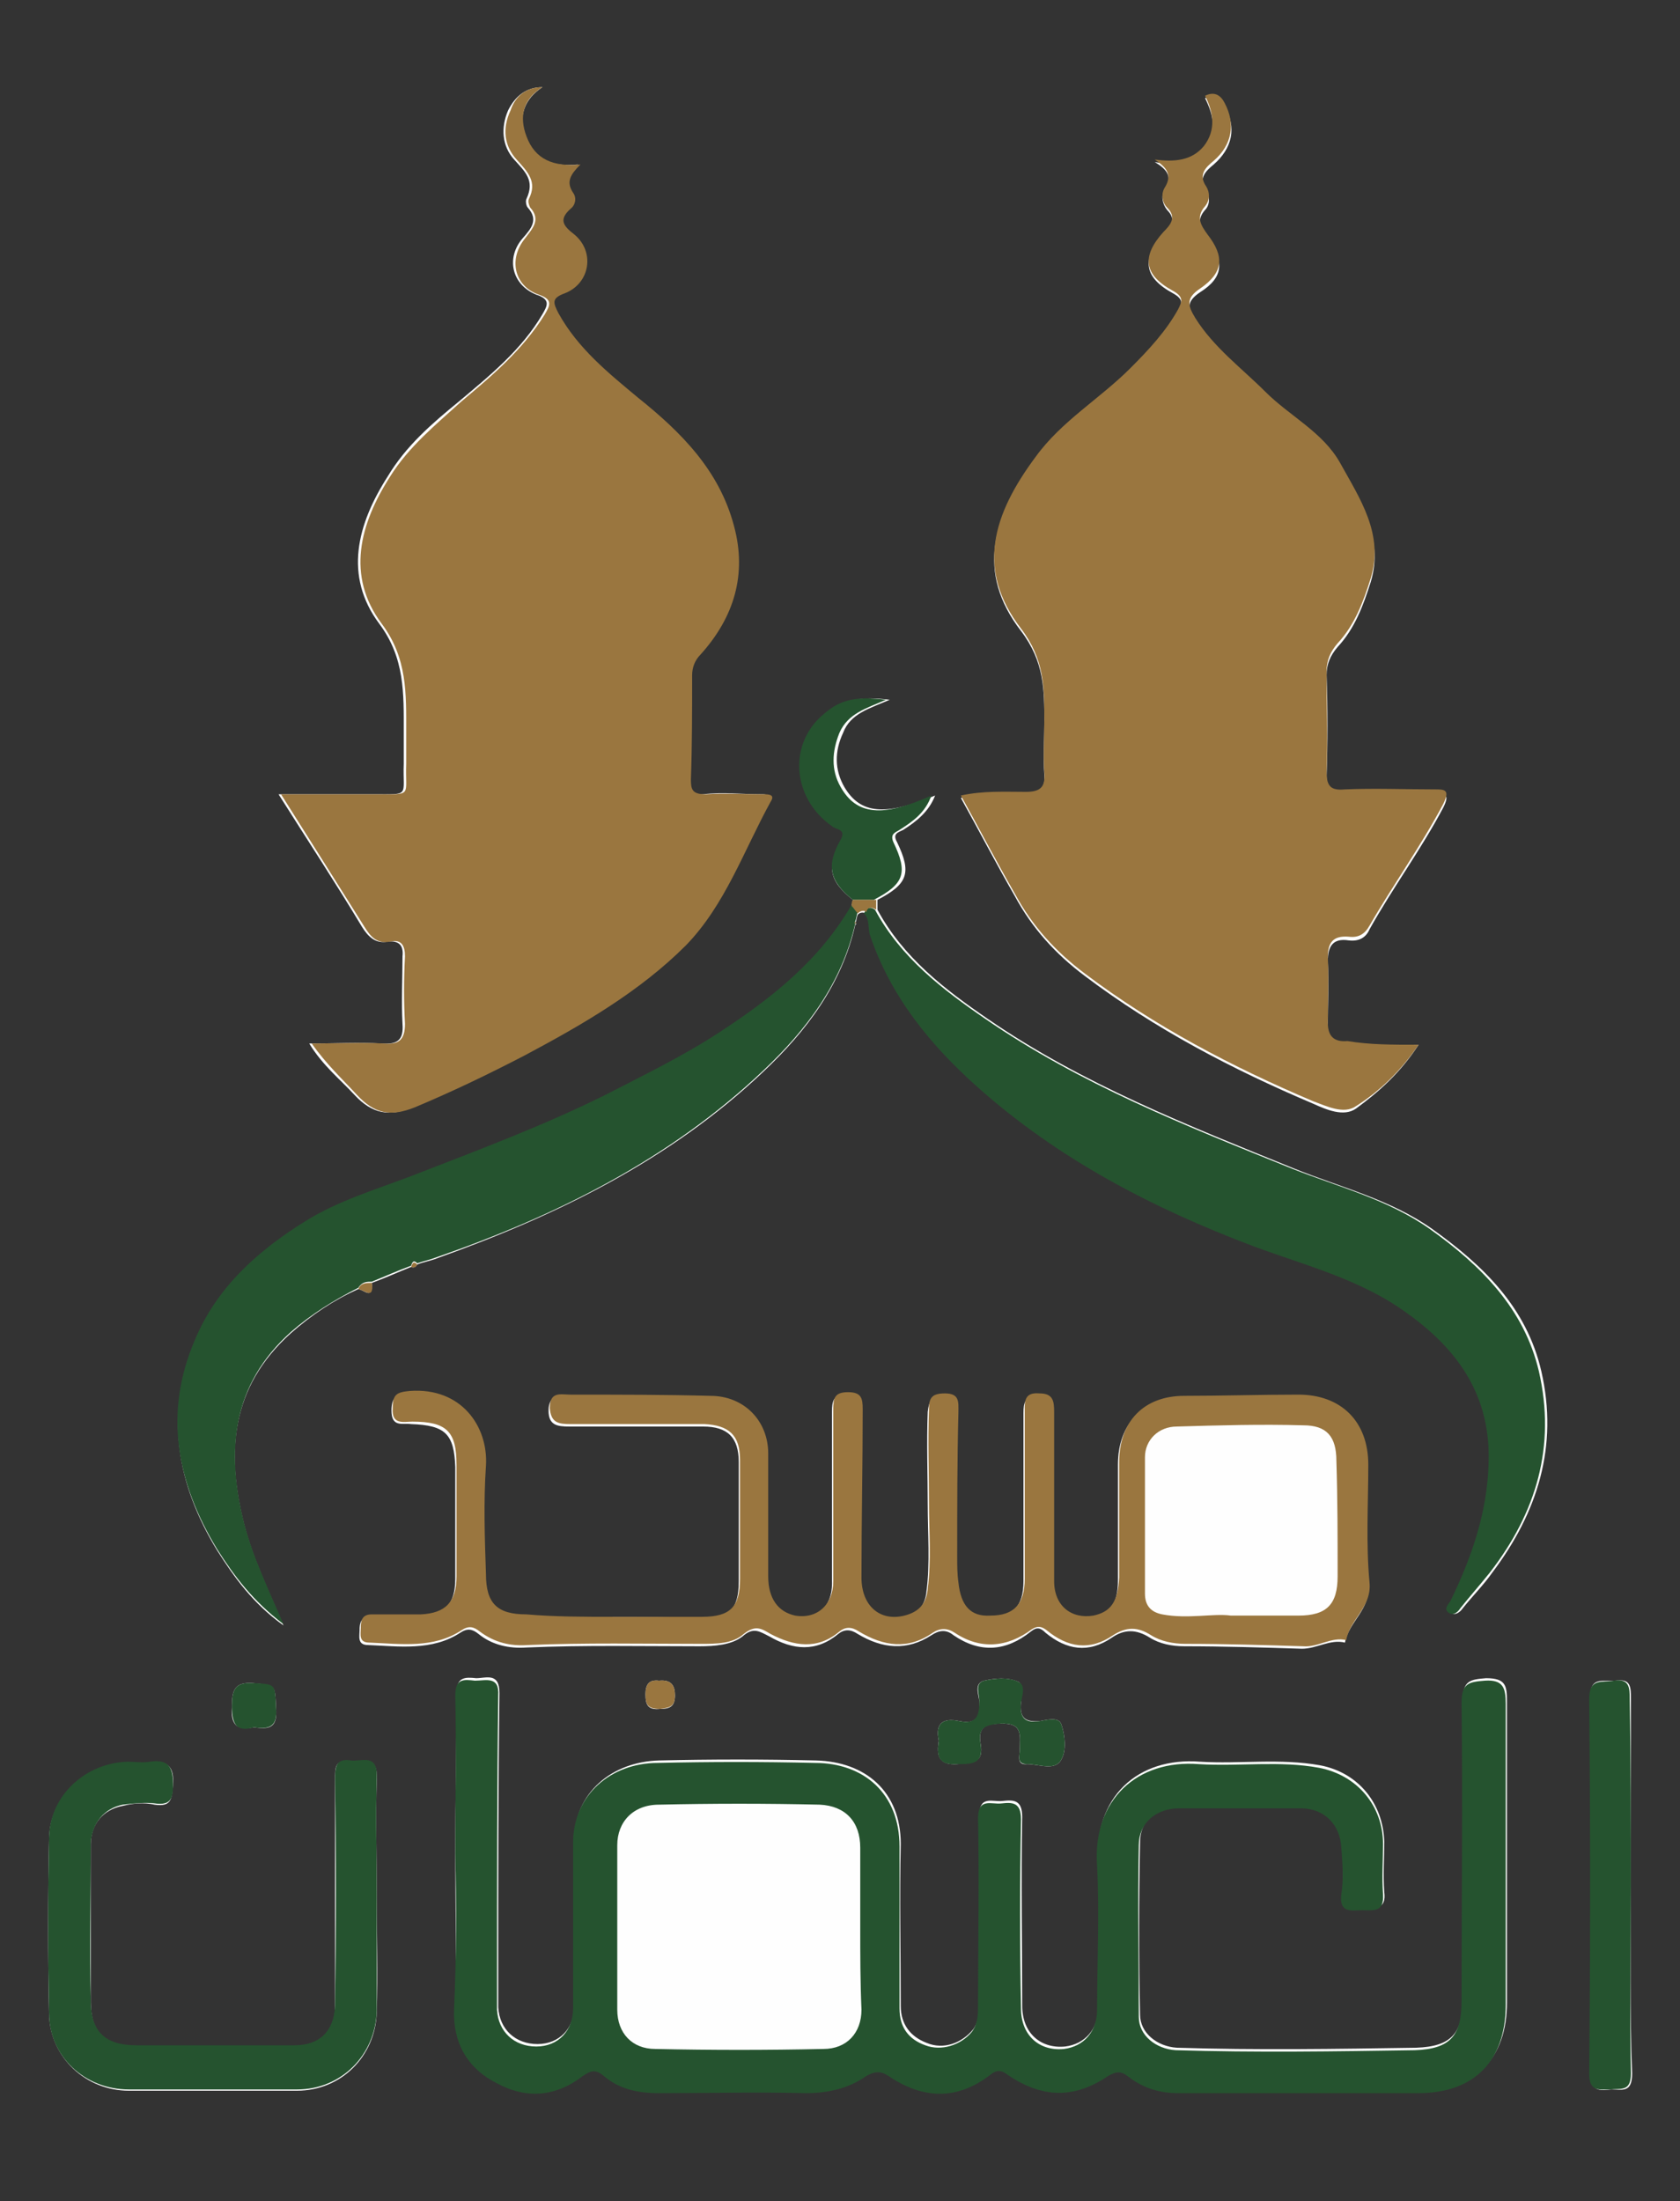 <?xml version="1.0" encoding="utf-8"?>
<!-- Generator: Adobe Illustrator 28.0.0, SVG Export Plug-In . SVG Version: 6.00 Build 0)  -->
<svg version="1.1"
	 id="svg2527" xmlns:inkscape="http://www.inkscape.org/namespaces/inkscape" xmlns:svg="http://www.w3.org/2000/svg" xmlns:sodipodi="http://sodipodi.sourceforge.net/DTD/sodipodi-0.dtd"
	 xmlns="http://www.w3.org/2000/svg" xmlns:xlink="http://www.w3.org/1999/xlink" x="0px" y="0px" viewBox="0 0 136.9 179.3"
	 style="enable-background:new 0 0 136.9 179.3;" xml:space="preserve">
<rect x="0" y="0" width="136.9" height="179.3" fill="#333333" stroke="none"/>
<style type="text/css">
	.st0{fill:#FEFEFE;}
	.st1{fill:#9A763F;}
	.st2{fill:#25532F;}
</style>
<sodipodi:namedview  bordercolor="#000000" borderopacity="0.25" id="namedview2529" inkscape:current-layer="g2535" inkscape:cx="116.32661" inkscape:cy="124.08172" inkscape:deskcolor="#d1d1d1" inkscape:pagecheckerboard="0" inkscape:pageopacity="0.0" inkscape:showpageshadow="2" inkscape:window-height="713" inkscape:window-maximized="1" inkscape:window-width="1366" inkscape:window-x="-8" inkscape:window-y="-8" inkscape:zoom="1.0315783" pagecolor="#ffffff" showgrid="false">
	</sodipodi:namedview>
<g>
	<path class="st0" d="M69.5,73.3c0,0.2-0.1,0.3-0.1,0.5c-2.6,4.5-6.5,7.6-10.8,10.4c-2.9,1.9-6,3.4-9.1,5c-5.2,2.6-10.6,4.6-16,6.7
		c-2.9,1.1-5.8,2-8.5,3.6c-3.9,2.4-7.2,5.4-9.1,9.7c-2.5,6-1.5,11.7,1.8,17.1c1.4,2.2,2.9,4.3,5.4,6.1c-1.3-3-2.5-5.5-3.2-8.2
		c-1.5-5.9-1.1-11.2,3.8-15.6c1.7-1.5,3.5-2.7,5.5-3.6c0.5,0.1,1.2,0.9,1.1-0.5c1.1-0.4,2.2-0.9,3.2-1.3c0.2,0.1,0.4,0,0.5-0.2
		c0.5-0.2,1.1-0.3,1.6-0.5c9.8-3.5,19-8,26.6-15.2c3.5-3.3,6.4-7.1,7.5-12l0.1,0l-0.1-0.1c0.1-0.2,0.1-0.5,0.2-0.7
		c0.2-0.2,0.4-0.2,0.7-0.1c0.5,0.5,0.3,1.2,0.5,1.8c1.6,5,4.8,8.9,8.7,12.3c6.6,5.8,14.3,9.8,22.5,13c4.3,1.6,8.8,2.7,12.6,5.5
		c4.2,3,6.8,6.8,6.6,12.2c-0.2,4-1.4,7.7-3.1,11.2c-0.2,0.4-0.6,0.7-0.1,1c0.3,0.2,0.7-0.1,0.9-0.4c0.8-1,1.7-1.9,2.4-2.9
		c3.7-4.9,5.4-10.3,4-16.4c-1.2-5.2-4.7-8.6-8.9-11.6c-3.4-2.4-7.5-3.4-11.2-4.9c-8.6-3.5-17.3-6.9-25-12.2c-3.5-2.4-6.9-5-9-8.9
		c0-0.3,0-0.5,0-0.8c2.5-1.3,2.8-2.2,1.6-4.7c-0.4-0.7,0.1-0.8,0.5-1c1.1-0.7,2.1-1.5,2.6-2.8c-4.1,1.7-6.1,1.5-7.4-0.7
		c-0.8-1.4-0.8-2.9-0.1-4.4c0.6-1.6,2.2-2,3.8-2.7c-2.4-0.3-3.7,0-5,1.1c-3,2.5-2.7,6.9,0.6,9.2c0.3,0.2,1.3,0.2,0.7,1.1
		C67.2,70.5,67.6,71.8,69.5,73.3z M44.2,7.1C42.9,7.1,42,7.8,41.4,9c-0.6,1.4-0.5,2.9,0.5,4c0.9,1,1.7,1.7,1,3.2
		c-0.1,0.2,0,0.6,0.1,0.7c0.9,1,0.3,1.7-0.4,2.5c-1.4,1.6-0.9,3.8,1.1,4.6c1.2,0.4,0.9,0.9,0.5,1.6c-1.7,2.9-4.3,5-6.8,7.1
		c-2.2,1.8-4.3,3.6-5.8,6.1c-2.5,3.9-3.6,8.1-0.7,12c2.1,2.8,2,5.7,2,8.8c0,0.9,0,1.7,0,2.6c-0.1,2.7,0.6,2.5-2.5,2.5
		c-2.4,0-4.9,0-7.7,0c2.4,3.8,4.7,7.3,6.8,10.8c0.5,0.8,1.1,1.4,2.1,1.2c0.9-0.1,1.3,0.3,1.2,1.2c0,1.8-0.1,3.7,0,5.5
		c0.1,1.3-0.4,1.7-1.7,1.6c-1.9-0.1-3.8,0-5.9,0c1.1,1.8,2.5,2.9,3.7,4.2c1.4,1.5,2.8,1.8,4.7,1c3-1.2,6-2.6,8.9-4.2
		c4.8-2.5,9.4-5.2,13.2-9c3.2-3.3,4.7-7.7,6.9-11.7c0.3-0.6-0.2-0.6-0.6-0.6c-1.6,0-3.1-0.2-4.7,0c-1,0.1-1.2-0.4-1.2-1.2
		c0-2.8,0.1-5.7,0.1-8.5c0-0.7,0.2-1.2,0.7-1.7c2.7-3,3.9-6.5,2.7-10.5c-1.2-4.5-4.4-7.6-7.8-10.4c-2.5-2-5-4-6.5-6.9
		c-0.4-0.8-0.6-1.1,0.5-1.6c2.1-0.8,2.5-3.4,0.8-4.8c-0.9-0.8-1.3-1.2-0.3-2.1c0.3-0.3,0.4-0.9,0.2-1.3c-0.6-0.9-0.2-1.5,0.6-2.3
		c-2.2,0.2-3.7-0.4-4.4-2.3C42.3,9.4,42.7,8.1,44.2,7.1z M115.6,85.1c-2.2,0-4,0-5.8,0c-1.1,0-1.6-0.4-1.6-1.5c0-1.8,0.1-3.5,0-5.3
		c0-1.2,0.4-1.9,1.7-1.7c0.8,0.1,1.4-0.2,1.7-0.9c1.9-3.4,4.2-6.5,6-9.9c0.6-1.2,0.1-1.1-0.7-1.2c-2.4,0-4.9-0.1-7.3,0
		c-1.1,0-1.5-0.3-1.5-1.4c0.1-2.7,0.1-5.5,0-8.2c0-0.9,0.3-1.6,0.9-2.3c1.4-1.5,2.1-3.4,2.7-5.3c1.1-3.6-0.9-6.4-2.5-9.4
		c-1.4-2.6-4.1-3.8-6.1-5.8c-2-2-4.2-3.7-5.7-6c-0.6-1-0.8-1.6,0.4-2.4c1.9-1.2,2-2.5,0.6-4.4c-0.5-0.7-1-1.4-0.2-2.3
		c0.4-0.4,0.4-1.1,0.1-1.6c-0.7-1,0-1.6,0.6-2.1c1.5-1.3,1.9-3,0.9-4.7C99.5,8,99,7.6,98.2,8c0.7,1.4,1,2.8-0.1,4.1
		c-1,1.2-2.4,1.4-4,1.1c1,0.6,1.5,1.2,0.8,2.3c-0.3,0.4-0.2,1.1,0.2,1.6c0.8,0.8,0.3,1.3-0.3,2c-1.8,2-1.6,3.5,0.8,4.8
		c0.9,0.5,0.7,0.9,0.4,1.5c-1,1.8-2.4,3.3-3.9,4.8c-2.5,2.5-5.6,4.3-7.7,7.2c-3.5,4.7-4.9,9.2-1.2,14c1.9,2.5,1.9,4.8,1.9,7.4
		c0,1.4-0.1,2.8,0,4.3c0.1,1.2-0.4,1.6-1.5,1.6c-1.7-0.1-3.5-0.2-5.3,0.3c1.5,2.7,2.9,5.4,4.4,8c1.4,2.6,3.3,4.7,5.7,6.5
		c5.7,4.3,12,7.6,18.6,10.4c1.1,0.5,2.5,1.1,3.5,0.4C112.4,88.9,114.1,87.4,115.6,85.1z M37.1,151C37.1,151,37.2,151,37.1,151
		c0,4.2,0.1,8.3,0,12.5c0,2.8,1.1,4.8,3.5,6c2.4,1.2,4.8,1,7-0.6c0.6-0.5,1-0.6,1.7,0c1.3,1.1,2.8,1.4,4.5,1.4c4,0,8-0.1,12,0
		c1.8,0,3.4-0.3,4.9-1.4c0.6-0.5,1.1-0.4,1.8,0c2.8,1.9,5.6,1.9,8.3-0.1c0.5-0.4,0.9-0.4,1.4,0c2.8,2,5.4,2,8.2,0.1
		c0.7-0.5,1.1-0.4,1.7,0.1c1.1,0.9,2.5,1.3,4,1.3c6.5,0,13.1,0,19.6,0c4.5,0,7.1-2.6,7.1-7.2c0-8.2,0-16.3,0-24.5
		c0-1.3-0.1-1.9-1.7-1.9c-1.3,0.1-1.9,0.2-1.9,1.8c0.1,8.1,0,16.2,0,24.3c0,2.8-0.9,3.9-3.8,4c-6.5,0.1-13,0.2-19.5,0
		c-1.6-0.1-3-1.2-3-2.7c-0.1-4.7-0.1-9.3,0-14c0-1.9,1.4-3,3.3-3c3.3,0,6.6,0,9.9,0c1.9,0,3.2,1.3,3.3,3.2c0,1.3,0.1,2.5,0,3.8
		c-0.2,1.6,0.9,1.3,1.7,1.3c0.9,0,1.9,0.2,1.7-1.3c-0.1-1.4,0-2.7,0-4.1c-0.1-3.1-2.1-5.6-5.2-6.2c-3.3-0.6-6.6-0.1-9.8-0.3
		c-5.1-0.4-8.7,2.9-8.3,8.3c0.3,3.9,0.1,7.8,0,11.7c0,1.8-1.1,3-2.7,3.2c-2,0.2-3.5-1.1-3.5-3.3c0-5.1-0.1-10.2,0-15.4
		c0-1.4-0.7-1.4-1.6-1.3c-0.8,0.1-1.9-0.5-1.9,1.2c0.1,5.1,0,10.1,0,15.2c0,0.8,0,1.5-0.5,2.2c-0.9,1.1-2.4,1.7-3.8,1.1
		c-1.3-0.5-2.1-1.5-2.1-3c0-4.4-0.1-8.8,0-13.2c0-4.3-2.9-6.7-6.9-6.8c-4.3-0.1-8.5-0.1-12.8,0c-3.8,0.1-6.9,2.6-6.9,6.5
		c0,4.5,0,9,0,13.5c0,1.8-1.2,3.1-3,3.1c-1.8,0-3.1-1.2-3.2-3c0-0.9,0-1.8,0-2.7c0-7.6,0-15.3,0.1-22.9c0-1.7-1.1-1.2-1.9-1.2
		c-0.9-0.1-1.6-0.1-1.6,1.2C37.2,142.4,37.1,146.7,37.1,151z M50.1,131.7C50.1,131.7,50.1,131.7,50.1,131.7c-2.4,0-4.9,0-7.3,0
		c-2.4,0-3.3-0.9-3.3-3.3c0-2.9-0.1-5.9,0-8.8c0.2-3.1-2-6.4-6.2-6.1c-1,0.1-1.4,0.3-1.4,1.4c0,1.4,0.9,1,1.6,1.1
		c2.8,0.1,3.5,0.8,3.6,3.5c0,3,0,6.1,0,9.1c0,2.1-0.9,3-2.9,3.1c-1.3,0.1-2.6,0.1-4,0c-0.8,0-0.9,0.5-0.9,1.1c0,0.5-0.2,1.2,0.7,1.2
		c2.5,0.1,5.2,0.5,7.5-1c0.6-0.4,1-0.3,1.5,0.1c1.1,0.9,2.5,1.2,3.9,1.1c4.7-0.2,9.4-0.1,14.1-0.1c1.2,0,2.6-0.1,3.5-0.8
		c0.9-0.8,1.4-0.4,2.2,0c1.9,1.1,3.8,1.3,5.6-0.2c0.5-0.4,1-0.4,1.6,0c2,1.2,4,1.4,6,0.1c0.6-0.4,1.2-0.5,1.8,0
		c2.2,1.5,4.3,1.3,6.3-0.3c0.5-0.4,0.8-0.3,1.2,0.1c1.7,1.4,3.5,1.7,5.4,0.4c1-0.7,2-0.7,3.1,0c0.8,0.5,1.8,0.7,2.8,0.7
		c3.2,0,6.4,0.1,9.6,0.2c1.2,0,2.3-0.8,3.5-0.5c0.3-1.7,2.1-2.7,1.9-4.7c-0.2-3.2-0.1-6.4-0.1-9.6c0-3.5-2.1-5.7-5.7-5.7
		c-3.1,0-6.2,0-9.3,0.1c-3.3,0-5.3,2.1-5.3,5.4c0,3.1,0,6.3,0,9.4c0,1.9-0.6,2.8-2.1,3.1c-1.8,0.4-3.2-0.8-3.2-2.8
		c0-4.6,0-9.2,0-13.8c0-0.9-0.1-1.4-1.2-1.5c-1.1,0-1.2,0.6-1.2,1.4c0,4.6,0,9.1,0,13.7c0,2.1-0.9,2.9-2.8,3c-1.5,0-2.4-0.9-2.6-2.7
		c-0.1-0.7-0.1-1.4-0.1-2.1c0-3.9,0.1-7.9,0.1-11.8c0-0.8,0-1.5-1.1-1.5c-1,0-1.2,0.4-1.3,1.3c-0.1,2.5,0,5.1,0,7.6
		c0,2.3,0.2,4.7-0.1,7c-0.1,1.2-0.8,2-1.9,2.2c-2,0.5-3.5-0.8-3.5-3.1c0-4.6,0-9.1,0.1-13.7c0-0.9-0.1-1.4-1.2-1.4
		c-1.1,0-1.2,0.5-1.2,1.4c0,4.7,0,9.3,0,14c0,1.9-1.3,3.1-3.1,2.8c-1.4-0.2-2.2-1.3-2.2-3.2c0-3.3,0-6.7,0-10c0-2.7-2.1-4.7-4.7-4.7
		c-3.8,0-7.6-0.1-11.4-0.1c-0.7,0-1.7-0.3-1.7,1.1c0,1.2,0.7,1.3,1.7,1.3c3.6,0,7.3,0,10.9,0c2,0,2.9,0.9,2.9,2.9c0,3.2,0,6.5,0,9.7
		c0,2.3-0.8,3.1-3.1,3.1C54.8,131.7,52.4,131.7,50.1,131.7z M30.7,154.5c0-3.2-0.1-6.4,0-9.6c0.1-2-1.2-1.3-2.1-1.4
		c-1.3-0.2-1.3,0.4-1.3,1.5c0,6.2,0,12.4,0,18.5c0,2.1-1.2,3.2-3.3,3.2c-4.3,0-8.6,0-12.9,0c-2.5,0-3.7-1.1-3.7-3.6
		c0-4.3,0-8.6,0-12.9c0-1.6,1-2.8,2.6-3.1c0.8-0.2,1.7-0.3,2.6-0.1c1.4,0.2,1.4-0.5,1.5-1.6c0.1-1.5-0.4-2-1.9-1.8
		c-0.6,0.1-1.2,0-1.8,0c-3.4,0.1-6.3,2.7-6.4,6.1c-0.1,4.8-0.1,9.6,0,14.4c0.1,3.5,3,6.2,6.5,6.2c4.6,0,9.1,0,13.7,0
		c3.6,0,6.4-2.8,6.5-6.4C30.8,160.7,30.7,157.6,30.7,154.5z M132.9,153.6C132.9,153.6,132.9,153.6,132.9,153.6c0-5.1,0-10.1,0-15.2
		c0-1,0-1.7-1.3-1.5c-1,0.1-2.1-0.4-2,1.5c0.1,10.2,0.1,20.4,0,30.5c0,1.5,0.8,1.4,1.7,1.3c0.9,0,1.7,0.3,1.7-1.3
		C132.8,163.9,132.9,158.7,132.9,153.6z M76.5,141.8c-0.2,1.2,0,2,1.5,1.9c1.3-0.1,2.2-0.1,1.9-1.7c-0.2-1.2,0.3-1.6,1.6-1.6
		c1.9-0.1,1.6,1,1.6,2.1c0,0.5-0.3,1.3,0.6,1.2c1,0,2.3,0.6,2.8-0.4c0.4-0.7,0.3-1.9,0-2.8c-0.2-0.7-1.2-0.4-1.8-0.3
		c-1.3,0.1-1.6-0.4-1.5-1.5c0-0.6,0.3-1.4-0.2-1.7c-0.9-0.4-1.9-0.3-2.8-0.1c-0.8,0.2-0.5,1-0.4,1.6c0.1,1.2-0.1,2-1.6,1.7
		C76.8,139.9,76.2,140.4,76.5,141.8z M20.7,140.7c1.3,0.2,1.9,0,1.8-1.5c-0.1-2,0-1.9-1.9-2.1c-1.5-0.1-1.7,0.6-1.7,1.9
		C18.8,140.4,19.2,141,20.7,140.7z M53.7,136.9c-0.8-0.1-1.1,0.3-1.1,1.1c0,0.9,0.2,1.3,1.2,1.2c0.8,0,1.2-0.2,1.2-1.1
		C55,137.3,54.7,136.8,53.7,136.9z"/>
	<path class="st1" d="M44.2,7.1c-1.6,1-1.9,2.4-1.3,4c0.7,1.9,2.2,2.5,4.4,2.3c-0.8,0.8-1.2,1.4-0.6,2.3c0.3,0.4,0.2,1-0.2,1.3
		c-1,0.9-0.6,1.4,0.3,2.1c1.7,1.4,1.3,4-0.8,4.8c-1.1,0.4-0.9,0.8-0.5,1.6c1.6,2.9,4.1,4.9,6.5,6.9c3.5,2.8,6.6,5.9,7.8,10.4
		c1.1,4,0,7.5-2.7,10.5c-0.5,0.5-0.7,1.1-0.7,1.7c0,2.8,0,5.7-0.1,8.5c0,0.8,0.1,1.2,1.2,1.2c1.6-0.1,3.1,0,4.7,0c0.4,0,1,0,0.6,0.6
		c-2.2,4-3.7,8.4-6.9,11.7c-3.8,3.8-8.5,6.5-13.2,9c-2.9,1.5-5.8,2.9-8.9,4.2c-2,0.8-3.3,0.5-4.7-1c-1.2-1.3-2.5-2.5-3.7-4.2
		c2.1,0,4-0.1,5.9,0c1.2,0.1,1.7-0.3,1.7-1.6c-0.1-1.8-0.1-3.6,0-5.5c0-0.9-0.3-1.4-1.2-1.2c-1.1,0.2-1.6-0.4-2.1-1.2
		c-2.2-3.5-4.4-7-6.8-10.8c2.8,0,5.3,0,7.7,0c3.1,0,2.4,0.2,2.5-2.5c0-0.9,0-1.7,0-2.6c0-3.1,0.1-6-2-8.8c-2.9-3.9-1.8-8.1,0.7-12
		c1.5-2.4,3.7-4.2,5.8-6.1c2.5-2.1,5-4.2,6.8-7.1c0.4-0.7,0.7-1.2-0.5-1.6c-2-0.7-2.5-2.9-1.1-4.6c0.6-0.8,1.3-1.5,0.4-2.5
		c-0.1-0.2-0.2-0.5-0.1-0.7c0.7-1.4-0.1-2.2-1-3.2c-1-1.1-1.2-2.5-0.5-4C42,7.8,42.9,7.1,44.2,7.1z"/>
	<path class="st1" d="M115.6,85.1c-1.5,2.2-3.2,3.8-5.1,5c-1,0.7-2.4,0-3.5-0.4c-6.6-2.8-12.9-6.1-18.6-10.4
		c-2.4-1.8-4.3-3.9-5.7-6.5c-1.5-2.6-2.9-5.3-4.4-8c1.8-0.4,3.6-0.3,5.3-0.3c1.2,0,1.6-0.4,1.5-1.6c-0.1-1.4,0-2.8,0-4.3
		c0-2.6,0-4.9-1.9-7.4c-3.7-4.8-2.3-9.3,1.2-14c2.1-2.9,5.2-4.7,7.7-7.2c1.5-1.5,2.9-3,3.9-4.8c0.3-0.6,0.5-1-0.4-1.5
		c-2.4-1.3-2.6-2.8-0.8-4.8c0.6-0.6,1.1-1.2,0.3-2c-0.4-0.4-0.5-1.1-0.2-1.6c0.7-1.1,0.1-1.7-0.8-2.3c1.6,0.2,3,0.1,4-1.1
		c1-1.3,0.8-2.7,0.1-4.1c0.8-0.4,1.3,0,1.6,0.6c0.9,1.7,0.6,3.4-0.9,4.7c-0.6,0.5-1.3,1.1-0.6,2.1c0.3,0.5,0.3,1.1-0.1,1.6
		c-0.8,0.9-0.3,1.6,0.2,2.3c1.4,1.8,1.3,3.1-0.6,4.4c-1.2,0.8-1,1.4-0.4,2.4c1.5,2.4,3.8,4.1,5.7,6c2,2,4.7,3.3,6.1,5.8
		c1.6,2.9,3.6,5.8,2.5,9.4c-0.6,1.9-1.3,3.8-2.7,5.3c-0.6,0.7-0.9,1.4-0.9,2.3c0,2.7,0.1,5.5,0,8.2c0,1.2,0.4,1.5,1.5,1.4
		c2.4-0.1,4.9,0,7.3,0c0.8,0,1.3,0,0.7,1.2c-1.8,3.4-4.1,6.6-6,9.9c-0.4,0.7-0.9,1-1.7,0.9c-1.3-0.1-1.7,0.5-1.7,1.7
		c0.1,1.8,0,3.5,0,5.3c0,1.1,0.5,1.6,1.6,1.5C111.6,85.1,113.4,85.1,115.6,85.1z"/>
	<path class="st2" d="M37.1,151c0-4.3,0.1-8.6,0-12.9c0-1.4,0.7-1.3,1.6-1.2c0.9,0,2-0.4,1.9,1.2c-0.1,7.6-0.1,15.3-0.1,22.9
		c0,0.9,0,1.8,0,2.7c0.1,1.8,1.4,3,3.2,3c1.8,0,3-1.3,3-3.1c0-4.5,0-9,0-13.5c0-3.9,3.1-6.5,6.9-6.5c4.3-0.1,8.5-0.1,12.8,0
		c4,0,6.9,2.5,6.9,6.8c0,4.4,0,8.8,0,13.2c0,1.5,0.7,2.5,2.1,3c1.3,0.5,2.9,0,3.8-1.1c0.5-0.7,0.5-1.4,0.5-2.2
		c0-5.1,0.1-10.1,0-15.2c0-1.7,1.1-1.1,1.9-1.2c0.9-0.1,1.6-0.1,1.6,1.3c-0.1,5.1-0.1,10.2,0,15.4c0,2.2,1.5,3.5,3.5,3.3
		c1.6-0.2,2.7-1.4,2.7-3.2c0-3.9,0.2-7.8,0-11.7c-0.4-5.4,3.3-8.7,8.3-8.3c3.3,0.2,6.6-0.3,9.8,0.3c3.1,0.6,5.2,3.1,5.2,6.2
		c0,1.4-0.1,2.7,0,4.1c0.1,1.5-0.8,1.3-1.7,1.3c-0.8,0-1.9,0.3-1.7-1.3c0.2-1.2,0.1-2.5,0-3.8c-0.1-1.9-1.4-3.2-3.3-3.2
		c-3.3,0-6.6,0-9.9,0c-1.9,0-3.3,1.2-3.3,3c-0.1,4.7,0,9.3,0,14c0,1.5,1.4,2.6,3,2.7c6.5,0.2,13,0.1,19.5,0c2.9-0.1,3.8-1.2,3.8-4
		c0-8.1,0.1-16.2,0-24.3c0-1.6,0.6-1.7,1.9-1.8c1.5-0.1,1.7,0.6,1.7,1.9c0,8.2,0,16.3,0,24.5c0,4.6-2.6,7.2-7.1,7.2
		c-6.5,0-13.1,0-19.6,0c-1.5,0-2.8-0.4-4-1.3c-0.6-0.5-1-0.5-1.7-0.1c-2.8,1.9-5.4,1.8-8.2-0.1c-0.5-0.4-0.9-0.4-1.4,0
		c-2.7,2.1-5.5,2-8.3,0.1c-0.6-0.4-1.1-0.4-1.8,0c-1.4,1-3.1,1.4-4.9,1.4c-4-0.1-8,0-12,0c-1.7,0-3.2-0.3-4.5-1.4
		c-0.7-0.6-1.1-0.4-1.7,0c-2.2,1.7-4.6,1.9-7,0.6c-2.4-1.2-3.6-3.3-3.5-6C37.2,159.3,37.2,155.1,37.1,151
		C37.2,151,37.1,151,37.1,151z M70.1,157C70.1,157,70,157,70.1,157c0-2.2,0-4.4,0-6.5c0-2.1-1.2-3.4-3.3-3.5
		c-4.4-0.1-8.7-0.1-13.1,0c-2.1,0-3.4,1.4-3.4,3.3c0,4.5,0,8.9,0,13.4c0,1.9,1.2,3.2,3.1,3.2c4.6,0.1,9.1,0.1,13.7,0
		c1.9,0,3.1-1.3,3.1-3.2C70.1,161.4,70.1,159.2,70.1,157z"/>
	<path class="st1" d="M50.1,131.7c2.4,0,4.8,0,7.1,0c2.3,0,3.1-0.8,3.1-3.1c0-3.2,0-6.5,0-9.7c0-2-0.9-2.8-2.9-2.9
		c-3.6,0-7.3,0-10.9,0c-1,0-1.6-0.1-1.7-1.3c0-1.4,0.9-1.1,1.7-1.1c3.8,0,7.6,0,11.4,0.1c2.7,0,4.7,2,4.7,4.7c0,3.3,0,6.7,0,10
		c0,1.8,0.8,2.9,2.2,3.2c1.8,0.3,3.1-0.9,3.1-2.8c0-4.7,0-9.3,0-14c0-0.9,0.1-1.4,1.2-1.4c1.1,0,1.2,0.5,1.2,1.4
		c0,4.6-0.1,9.1-0.1,13.7c0,2.3,1.5,3.6,3.5,3.1c1.2-0.3,1.8-1,1.9-2.2c0.3-2.3,0.1-4.7,0.1-7c0-2.5-0.1-5,0-7.6
		c0-0.9,0.2-1.3,1.3-1.3c1.2,0,1.1,0.7,1.1,1.5c-0.1,3.9-0.1,7.9-0.1,11.8c0,0.7,0,1.4,0.1,2.1c0.2,1.9,1,2.8,2.6,2.7
		c1.9,0,2.8-0.9,2.8-3c0-4.6,0-9.1,0-13.7c0-0.8,0-1.5,1.2-1.4c1.1,0,1.2,0.6,1.2,1.5c0,4.6,0,9.2,0,13.8c0,2,1.4,3.1,3.2,2.8
		c1.4-0.3,2-1.1,2.1-3.1c0-3.1,0-6.3,0-9.4c0-3.3,2-5.4,5.3-5.4c3.1,0,6.2-0.1,9.3-0.1c3.5,0,5.7,2.2,5.7,5.7c0,3.2-0.2,6.4,0.1,9.6
		c0.2,2-1.6,3-1.9,4.7c-1.2-0.3-2.3,0.6-3.5,0.5c-3.2-0.1-6.4-0.2-9.6-0.2c-1,0-2-0.2-2.8-0.7c-1.1-0.7-2-0.7-3.1,0
		c-1.9,1.3-3.7,1-5.4-0.4c-0.4-0.3-0.7-0.4-1.2-0.1c-2,1.5-4.2,1.7-6.3,0.3c-0.6-0.4-1.2-0.4-1.8,0c-2,1.4-4,1.1-6-0.1
		c-0.6-0.4-1.1-0.4-1.6,0c-1.8,1.5-3.7,1.2-5.6,0.2c-0.7-0.4-1.2-0.8-2.2,0c-0.9,0.8-2.2,0.8-3.5,0.8c-4.7,0-9.4-0.1-14.1,0.1
		c-1.4,0.1-2.7-0.2-3.9-1.1c-0.5-0.4-0.9-0.5-1.5-0.1c-2.3,1.5-4.9,1.1-7.5,1c-0.9,0-0.7-0.7-0.7-1.2c0-0.6,0.1-1.1,0.9-1.1
		c1.3,0,2.6,0,4,0c2-0.1,2.9-1,2.9-3.1c0-3,0-6.1,0-9.1c0-2.7-0.8-3.5-3.6-3.5c-0.7,0-1.7,0.3-1.6-1.1c0-1.1,0.3-1.3,1.4-1.4
		c4.2-0.3,6.4,2.9,6.2,6.1c-0.2,2.9-0.1,5.9,0,8.8c0,2.4,0.9,3.3,3.3,3.3C45.2,131.7,47.6,131.7,50.1,131.7
		C50.1,131.7,50.1,131.7,50.1,131.7z M100.3,131.6c2.2,0,3.8,0,5.5,0c2.3,0,3.2-0.9,3.2-3.2c0-3.1,0-6.3-0.1-9.4
		c0-2-0.8-2.9-2.7-2.9c-3.4-0.1-6.9,0-10.3,0.1c-1.5,0-2.6,1.1-2.6,2.5c0,3.7,0,7.4,0,11.1c0,0.9,0.4,1.5,1.4,1.7
		C96.8,131.9,98.9,131.4,100.3,131.6z"/>
	<path class="st2" d="M69.7,75.2c-1.1,4.9-4,8.7-7.5,12c-7.6,7.2-16.8,11.8-26.6,15.2c-0.5,0.2-1,0.3-1.6,0.5
		c-0.3-0.3-0.4-0.1-0.5,0.2c-1.1,0.4-2.2,0.9-3.2,1.3c-0.4,0-0.8,0-1.1,0.5c-2,1-3.9,2.2-5.5,3.6c-4.8,4.3-5.3,9.7-3.8,15.6
		c0.7,2.7,1.9,5.2,3.2,8.2c-2.5-1.9-4-3.9-5.4-6.1c-3.3-5.4-4.4-11.1-1.8-17.1c1.8-4.3,5.2-7.3,9.1-9.7c2.6-1.6,5.6-2.5,8.5-3.6
		c5.4-2.1,10.8-4.1,16-6.7c3.1-1.6,6.2-3.1,9.1-5c4.3-2.8,8.2-5.9,10.8-10.4c0.2,0.2,0.3,0.4,0.5,0.6c-0.1,0.2-0.1,0.5-0.2,0.7
		C69.7,75.1,69.6,75.2,69.7,75.2L69.7,75.2z"/>
	<path class="st2" d="M71.3,74.1c2.1,3.9,5.5,6.5,9,8.9c7.7,5.3,16.3,8.7,25,12.2c3.8,1.5,7.8,2.5,11.2,4.9c4.2,3,7.7,6.5,8.9,11.6
		c1.4,6.1-0.2,11.5-4,16.4c-0.8,1-1.6,1.9-2.4,2.9c-0.2,0.3-0.5,0.6-0.9,0.4c-0.5-0.3-0.1-0.7,0.1-1c1.7-3.5,3-7.2,3.1-11.2
		c0.2-5.4-2.4-9.2-6.6-12.2c-3.8-2.8-8.3-3.9-12.6-5.5c-8.2-3.1-15.9-7.1-22.5-13c-3.8-3.4-7-7.3-8.7-12.3c-0.2-0.6,0-1.3-0.5-1.8
		C70.7,73.8,71,73.9,71.3,74.1z"/>
	<path class="st2" d="M30.7,154.5c0,3.1,0,6.2,0,9.3c-0.1,3.6-2.9,6.4-6.5,6.4c-4.6,0-9.1,0-13.7,0c-3.6,0-6.5-2.7-6.5-6.2
		c-0.1-4.8-0.1-9.6,0-14.4c0.1-3.4,3-6,6.4-6.1c0.6,0,1.2,0.1,1.8,0c1.4-0.2,1.9,0.3,1.9,1.8c0,1.1-0.1,1.8-1.5,1.6
		c-0.8-0.1-1.7,0-2.6,0.1c-1.5,0.3-2.5,1.5-2.6,3.1c0,4.3-0.1,8.6,0,12.9c0,2.5,1.2,3.6,3.7,3.6c4.3,0,8.6,0,12.9,0
		c2,0,3.2-1.1,3.3-3.2c0.1-6.2,0.1-12.4,0-18.5c0-1,0.1-1.7,1.3-1.5c0.9,0.1,2.2-0.6,2.1,1.4C30.6,148.1,30.7,151.3,30.7,154.5z"/>
	<path class="st2" d="M132.9,153.6c0,5.1-0.1,10.2,0,15.3c0,1.5-0.8,1.2-1.7,1.3c-0.9,0-1.7,0.2-1.7-1.3c0.1-10.2,0.1-20.4,0-30.5
		c0-1.8,1.1-1.3,2-1.5c1.3-0.2,1.3,0.6,1.3,1.5C132.9,143.5,132.9,148.6,132.9,153.6C132.9,153.6,132.9,153.6,132.9,153.6z"/>
	<path class="st2" d="M69.5,73.3c-1.9-1.5-2.2-2.8-1-4.9c0.5-0.9-0.4-0.8-0.7-1.1c-3.3-2.3-3.6-6.8-0.6-9.2c1.3-1.1,2.5-1.4,5-1.1
		c-1.6,0.7-3.1,1.1-3.8,2.7c-0.6,1.5-0.7,3,0.1,4.4c1.3,2.3,3.4,2.5,7.4,0.7c-0.5,1.4-1.5,2.1-2.6,2.8c-0.3,0.2-0.8,0.3-0.5,1
		c1.2,2.5,0.9,3.4-1.6,4.7C70.7,73.3,70.1,73.3,69.5,73.3z"/>
	<path class="st2" d="M76.5,141.8c-0.3-1.4,0.3-1.9,1.7-1.6c1.5,0.3,1.6-0.6,1.6-1.7c0-0.5-0.4-1.4,0.4-1.6c0.9-0.2,2-0.3,2.8,0.1
		c0.6,0.3,0.3,1.1,0.2,1.7c-0.1,1.1,0.2,1.7,1.5,1.5c0.6-0.1,1.6-0.4,1.8,0.3c0.3,0.9,0.4,2.1,0,2.8c-0.5,1-1.8,0.4-2.8,0.4
		c-0.9,0-0.6-0.7-0.6-1.2c0-1.1,0.3-2.2-1.6-2.1c-1.3,0.1-1.8,0.4-1.6,1.6c0.3,1.7-0.7,1.7-1.9,1.7
		C76.5,143.8,76.3,143.1,76.5,141.8z"/>
	<path class="st2" d="M20.7,140.7c-1.4,0.4-1.8-0.2-1.8-1.7c0-1.3,0.2-2,1.7-1.9c1.9,0.1,1.8,0,1.9,2.1
		C22.6,140.6,22,140.9,20.7,140.7z"/>
	<path class="st1" d="M53.7,136.9c1-0.1,1.3,0.4,1.3,1.2c0,0.9-0.4,1-1.2,1.1c-1,0-1.2-0.3-1.2-1.2
		C52.6,137.2,52.9,136.8,53.7,136.9z"/>
	<path class="st1" d="M69.5,73.3c0.6,0,1.3,0,1.9,0c0,0.3,0,0.5,0,0.8c-0.3-0.2-0.7-0.3-0.8,0.2c-0.2-0.2-0.5-0.1-0.7,0.1
		c-0.2-0.2-0.3-0.4-0.5-0.6C69.4,73.6,69.4,73.4,69.5,73.3z"/>
	<path class="st1" d="M29.2,105c0.2-0.5,0.6-0.5,1.1-0.5C30.5,105.9,29.7,105.1,29.2,105z"/>
	<path class="st1" d="M33.5,103.2c0.1-0.3,0.2-0.5,0.5-0.2C33.9,103.2,33.8,103.3,33.5,103.2z"/>
	<polygon class="st1" points="69.7,75.2 69.6,75.2 69.7,75.1 69.8,75.2 	"/>
</g>
</svg>

